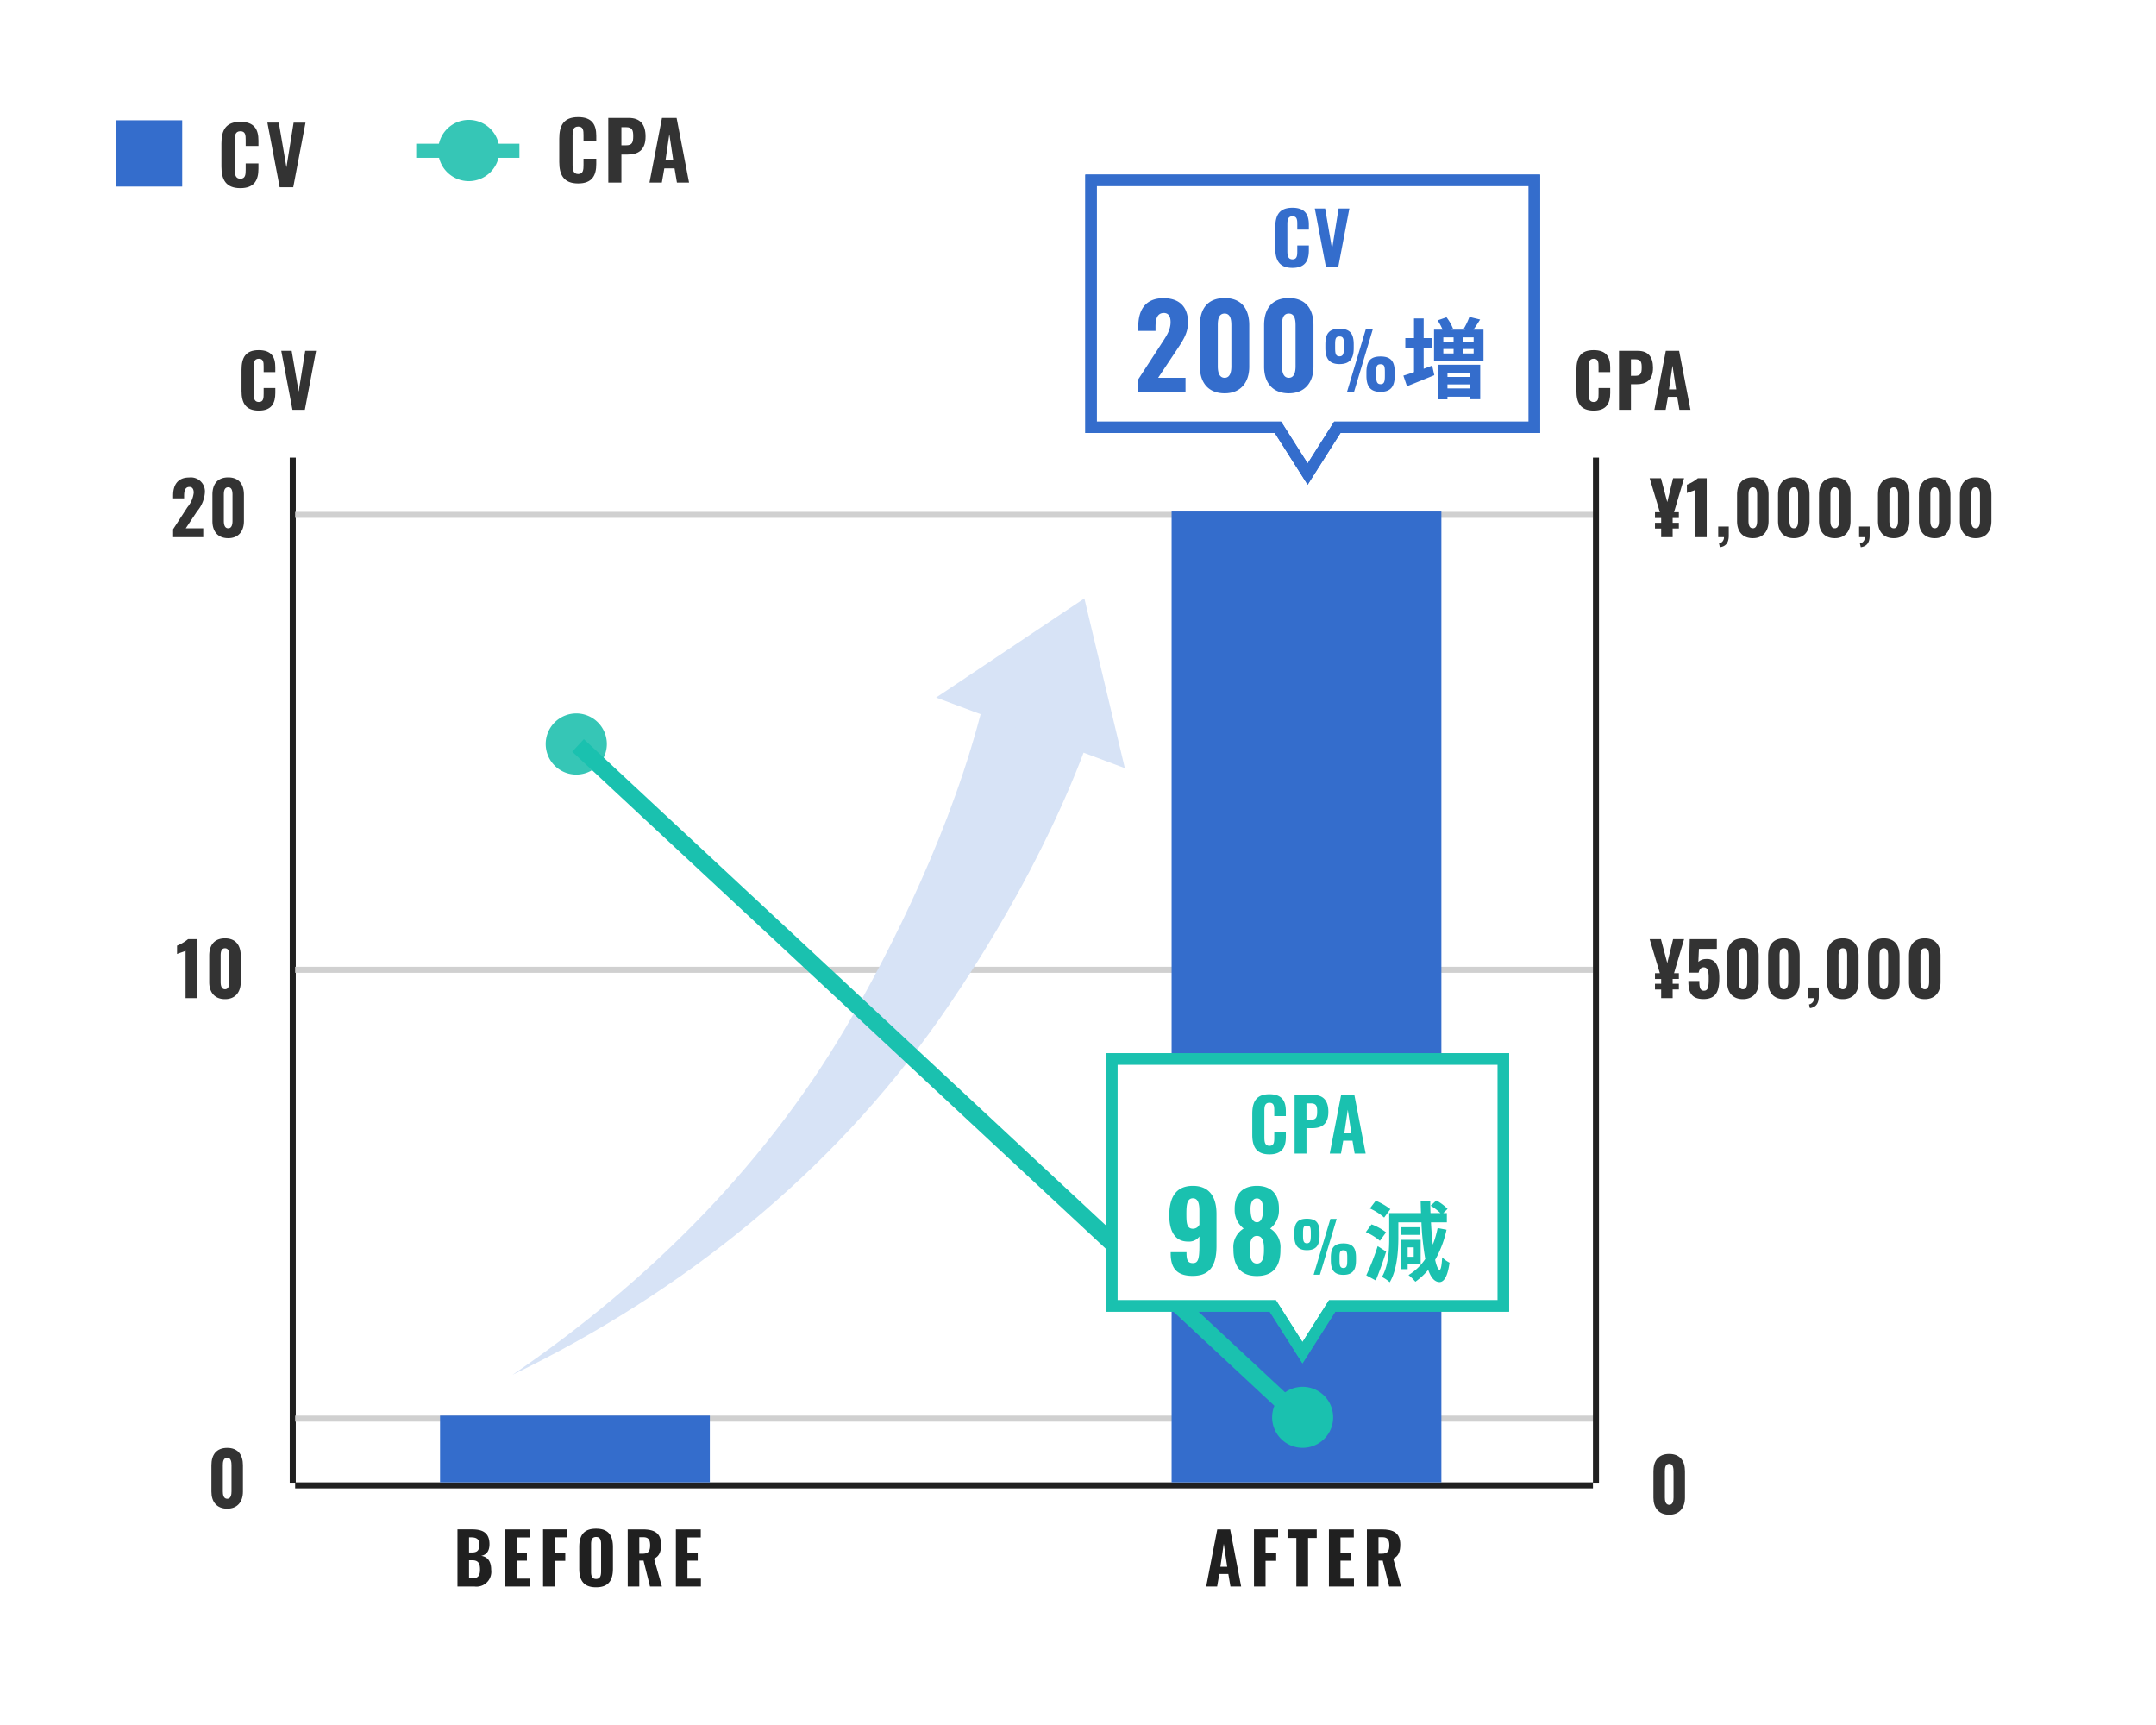 <svg xmlns="http://www.w3.org/2000/svg" width="378.09" height="302.44" viewBox="0 0 378.09 302.44">
  <g id="グループ_40" data-name="グループ 40" transform="translate(-1184.95 -6587.28)">
    <path id="長方形_19_のコピー" data-name="長方形 19 のコピー" d="M0,0H378.09V302.44H0Z" transform="translate(1184.95 6587.28)" fill="#fff"/>
    <g id="長方形_693" data-name="長方形 693" transform="translate(1205.28 6608.37)" fill="#346dcc">
      <path d="M 11.62 11.62 L -5.722046125811175e-08 11.62 L -5.722046125811175e-08 -5.722046125811175e-08 L 11.62 -5.722046125811175e-08 L 11.62 11.62 Z" stroke="none"/>
      <path d="M 0 0 L 11.62 0 L 11.62 11.62 L 0 11.62 L 0 0 Z M 0 0 L 0 11.62 L 11.62 11.62 L 11.62 0 L 0 0 Z" stroke="none" fill="#d0d0d0"/>
    </g>
    <path id="パス_68" data-name="パス 68" d="M4,.154c2.476,0,3.175-1.427,3.175-3.4v-.937H4.938v1.105c0,.825-.042,1.581-.923,1.581-.811,0-.993-.615-.993-1.581V-8.225c0-.839.07-1.595.993-1.595.9,0,.923.727.923,1.525v1.049H7.176V-8.2c0-1.958-.741-3.273-3.175-3.273C1.455-11.471.685-10.016.685-7.68v4.057C.685-1.357,1.455.154,4,.154ZM10.9,0h2.378l2.154-11.331H13.345L12.086-3.5l-1.343-7.834h-2Z" transform="translate(1223.096 6620.112)" fill="#333"/>
    <path id="パス_69" data-name="パス 69" d="M4,.154c2.476,0,3.175-1.427,3.175-3.4v-.937H4.938v1.105c0,.825-.042,1.581-.923,1.581-.811,0-.993-.615-.993-1.581V-8.225c0-.839.07-1.595.993-1.595.9,0,.923.727.923,1.525v1.049H7.176V-8.2c0-1.958-.741-3.273-3.175-3.273C1.455-11.471.685-10.016.685-7.68v4.057C.685-1.357,1.455.154,4,.154ZM9.288,0h2.294V-4.91h1.063c1.833,0,3.175-.727,3.175-3.161,0-2.084-.909-3.259-2.938-3.259h-3.6Zm2.294-6.533V-9.708h.811c1.133,0,1.259.588,1.259,1.595,0,1.119-.224,1.581-1.245,1.581ZM16.507,0h2.168l.434-2.49H20.9L21.319,0h2.126L21.263-11.331H18.7Zm2.812-3.917.671-4.56.685,4.56Z" transform="translate(1282.341 6619.289)" fill="#333"/>
    <path id="楕円形_681" data-name="楕円形 681" d="M5.37,0A5.37,5.37,0,1,1,0,5.37,5.37,5.37,0,0,1,5.37,0Z" transform="translate(1261.79 6608.3)" fill="#36c6b6"/>
    <path id="長方形_694" data-name="長方形 694" d="M0,0H18.1V2.47H0Z" transform="translate(1257.94 6612.48)" fill="#36c6b6"/>
    <path id="長方形_672" data-name="長方形 672" d="M0,0H1.06V179.74H0Z" transform="translate(1235.76 6667.52)" fill="#202020"/>
    <path id="長方形_672_のコピー_2" data-name="長方形 672 のコピー 2" d="M0,0H227.59V1.06H0Z" transform="translate(1236.71 6847.2)" fill="#202020"/>
    <path id="長方形_672_のコピー_7" data-name="長方形 672 のコピー 7" d="M0,0H227.95V1.06H0Z" transform="translate(1236.71 6835.5)" fill="#d0d0d0"/>
    <path id="長方形_672_のコピー_4" data-name="長方形 672 のコピー 4" d="M0,0H227.59V1.06H0Z" transform="translate(1236.71 6756.8)" fill="#d0d0d0"/>
    <path id="長方形_672_のコピー_5" data-name="長方形 672 のコピー 5" d="M0,0H227.59V1.06H0Z" transform="translate(1236.71 6677.03)" fill="#d0d0d0"/>
    <path id="パス_42" data-name="パス 42" d="M.754,0H3.746A2.6,2.6,0,0,0,6.664-2.942c0-1.422-.581-2.262-1.756-2.436.927-.161,1.459-.828,1.459-2.04,0-2.114-1.335-2.6-3.066-2.6H.754ZM2.782-5.971V-8.617h.383c.952,0,1.422.334,1.422,1.249s-.247,1.4-1.286,1.4Zm0,4.537V-4.6h.544c1.026,0,1.385.482,1.385,1.62,0,1.039-.321,1.545-1.348,1.545ZM9.1,0h4.389V-1.385H11.127v-3.14h1.805V-5.947H11.127V-8.6h2.337v-1.409H9.1Zm6.664,0h2.028V-4.5h1.867V-5.922H17.791v-2.7h2.2v-1.4H15.763Zm9.3.136c2.2,0,2.955-1.236,2.955-3.276V-6.886c0-2.04-.754-3.252-2.955-3.252s-2.955,1.2-2.955,3.252v3.734C22.106-1.1,22.847.136,25.06.136Zm0-1.459c-.791,0-.878-.643-.878-1.323V-7.381c0-.692.111-1.3.878-1.3s.878.606.878,1.3v4.735C25.938-1.966,25.827-1.323,25.06-1.323ZM30.612,0h2.028V-4.537h.742L34.518,0h2.089L35.223-4.884c.964-.433,1.236-1.261,1.236-2.485,0-2.052-1.236-2.646-3.252-2.646h-2.6Zm2.028-5.749V-8.642h.7c.94,0,1.2.507,1.2,1.434,0,.977-.321,1.459-1.3,1.459ZM39.056,0h4.389V-1.385H41.083v-3.14h1.805V-5.947H41.083V-8.6H43.42v-1.409H39.056Z" transform="translate(1264.421 6865.463)" fill="#202020"/>
    <path id="パス_43" data-name="パス 43" d="M.26,0H2.176l.383-2.2H4.142L4.513,0H6.392L4.463-10.014H2.2ZM2.745-3.462l.593-4.03.606,4.03ZM8.642,0H10.67V-4.5h1.867V-5.922H10.67v-2.7h2.2v-1.4H8.642Zm7.43,0h2.052V-8.506h1.521v-1.508H14.527v1.508h1.545Zm5.712,0h4.389V-1.385H23.812v-3.14h1.805V-5.947H23.812V-8.6h2.337v-1.409H21.784Zm6.664,0h2.028V-4.537h.742L32.355,0h2.089L33.059-4.884c.964-.433,1.236-1.261,1.236-2.485,0-2.052-1.236-2.646-3.252-2.646h-2.6Zm2.028-5.749V-8.642h.7c.94,0,1.2.507,1.2,1.434,0,.977-.321,1.459-1.3,1.459Z" transform="translate(1396.215 6865.463)" fill="#202020"/>
    <path id="パス_44" data-name="パス 44" d="M3.65.14c2.259,0,2.9-1.3,2.9-3.1v-.855H4.505v1.008c0,.753-.038,1.442-.842,1.442-.74,0-.906-.562-.906-1.442V-7.5c0-.766.064-1.455.906-1.455.817,0,.842.664.842,1.391v.957H6.547v-.868c0-1.787-.676-2.986-2.9-2.986C1.327-10.465.625-9.138.625-7.007v3.7C.625-1.238,1.327.14,3.65.14ZM9.559,0h2.17l1.965-10.338h-1.9L10.644-3.191,9.419-10.338H7.594Z" transform="translate(1226.68 6659.134)" fill="#333"/>
    <path id="パス_45" data-name="パス 45" d="M3.65.14c2.259,0,2.9-1.3,2.9-3.1v-.855H4.505v1.008c0,.753-.038,1.442-.842,1.442-.74,0-.906-.562-.906-1.442V-7.5c0-.766.064-1.455.906-1.455.817,0,.842.664.842,1.391v.957H6.547v-.868c0-1.787-.676-2.986-2.9-2.986C1.327-10.465.625-9.138.625-7.007v3.7C.625-1.238,1.327.14,3.65.14ZM8.091,0h2.093V-4.48h.97c1.672,0,2.9-.664,2.9-2.884,0-1.9-.83-2.974-2.68-2.974H8.091Zm2.093-5.96v-2.9h.74c1.034,0,1.149.536,1.149,1.455,0,1.021-.2,1.442-1.136,1.442ZM14.294,0h1.978l.4-2.272H18.3L18.684,0h1.94L18.633-10.338H16.3Zm2.565-3.574.613-4.161L18.1-3.574Z" transform="translate(1460.777 6659.134)" fill="#333"/>
    <path id="パス_46" data-name="パス 46" d="M2.055,0H4.071V-1.519H5.156v-1H4.071v-.842H5.156V-4.378H4.314l1.761-5.96H4.148L3.127-6.152l-1.11-4.186H.038l1.787,5.96H.97v1.021H2.055v.842H.97v1H2.055ZM8.066,0h1.978V-10.338H8.5A7.2,7.2,0,0,1,6.573-9.2v1.468c.306-.153,1.187-.4,1.493-.562Zm4.288,1.761C13.388,1.634,13.9.97,13.911-.217V-1.863H12.061V0h1.008A1.074,1.074,0,0,1,12.2,1.11ZM18.136.179c1.812,0,2.757-1.238,2.757-2.986V-7.441c0-1.812-.868-3.038-2.757-3.038-1.914,0-2.769,1.225-2.769,3.038v4.633C15.366-1.047,16.285.179,18.136.179Zm0-1.736c-.676,0-.766-.779-.766-1.289V-7.4c0-.549.038-1.34.766-1.34.7,0,.753.791.753,1.34v4.556C18.889-2.336,18.8-1.557,18.136-1.557ZM25.321.179c1.812,0,2.757-1.238,2.757-2.986V-7.441c0-1.812-.868-3.038-2.757-3.038-1.914,0-2.769,1.225-2.769,3.038v4.633C22.552-1.047,23.47.179,25.321.179Zm0-1.736c-.676,0-.766-.779-.766-1.289V-7.4c0-.549.038-1.34.766-1.34.7,0,.753.791.753,1.34v4.556C26.074-2.336,25.985-1.557,25.321-1.557ZM32.506.179c1.812,0,2.757-1.238,2.757-2.986V-7.441c0-1.812-.868-3.038-2.757-3.038-1.914,0-2.769,1.225-2.769,3.038v4.633C29.737-1.047,30.656.179,32.506.179Zm0-1.736c-.676,0-.766-.779-.766-1.289V-7.4c0-.549.038-1.34.766-1.34.7,0,.753.791.753,1.34v4.556C33.259-2.336,33.17-1.557,32.506-1.557Zm4.556,3.318C38.1,1.634,38.607.97,38.62-.217V-1.863H36.769V0h1.008a1.074,1.074,0,0,1-.868,1.11ZM42.844.179c1.812,0,2.757-1.238,2.757-2.986V-7.441c0-1.812-.868-3.038-2.757-3.038-1.914,0-2.769,1.225-2.769,3.038v4.633C40.075-1.047,40.994.179,42.844.179Zm0-1.736c-.676,0-.766-.779-.766-1.289V-7.4c0-.549.038-1.34.766-1.34.7,0,.753.791.753,1.34v4.556C43.6-2.336,43.508-1.557,42.844-1.557ZM50.029.179c1.812,0,2.757-1.238,2.757-2.986V-7.441c0-1.812-.868-3.038-2.757-3.038-1.914,0-2.769,1.225-2.769,3.038v4.633C47.26-1.047,48.179.179,50.029.179Zm0-1.736c-.676,0-.766-.779-.766-1.289V-7.4c0-.549.038-1.34.766-1.34.7,0,.753.791.753,1.34v4.556C50.782-2.336,50.693-1.557,50.029-1.557ZM57.215.179c1.812,0,2.757-1.238,2.757-2.986V-7.441c0-1.812-.868-3.038-2.757-3.038-1.914,0-2.769,1.225-2.769,3.038v4.633C54.445-1.047,55.364.179,57.215.179Zm0-1.736c-.676,0-.766-.779-.766-1.289V-7.4c0-.549.038-1.34.766-1.34.7,0,.753.791.753,1.34v4.556C57.968-2.336,57.878-1.557,57.215-1.557Z" transform="translate(1474.206 6681.469)" fill="#333"/>
    <path id="パス_47" data-name="パス 47" d="M.523,0H5.807V-1.557H2.744L4.735-4.543a5.686,5.686,0,0,0,1.353-3.2,2.464,2.464,0,0,0-2.744-2.718C1.315-10.465.523-9.138.523-7.313V-6.8H2.45v-.472c0-.842.179-1.532.932-1.532.5,0,.753.357.753,1.021a4.748,4.748,0,0,1-1.1,2.527L.523-1.391Zm9.661.179c1.812,0,2.757-1.238,2.757-2.986V-7.441c0-1.812-.868-3.038-2.757-3.038-1.914,0-2.769,1.225-2.769,3.038v4.633C7.415-1.047,8.334.179,10.185.179Zm0-1.736c-.676,0-.766-.779-.766-1.289V-7.4c0-.549.038-1.34.766-1.34.7,0,.753.791.753,1.34v4.556C10.938-2.336,10.848-1.557,10.185-1.557Z" transform="translate(1214.786 6681.469)" fill="#333"/>
    <path id="パス_48" data-name="パス 48" d="M1.8,0H3.778V-10.338H2.233A7.2,7.2,0,0,1,.306-9.2v1.468C.613-7.887,1.493-8.13,1.8-8.3ZM8.717.179c1.812,0,2.757-1.238,2.757-2.986V-7.441c0-1.812-.868-3.038-2.757-3.038-1.914,0-2.769,1.225-2.769,3.038v4.633C5.947-1.047,6.866.179,8.717.179Zm0-1.736c-.676,0-.766-.779-.766-1.289V-7.4c0-.549.038-1.34.766-1.34.7,0,.753.791.753,1.34v4.556C9.47-2.336,9.381-1.557,8.717-1.557Z" transform="translate(1215.693 6762.298)" fill="#333"/>
    <path id="パス_49" data-name="パス 49" d="M3.471.179c1.812,0,2.757-1.238,2.757-2.986V-7.441c0-1.812-.868-3.038-2.757-3.038C1.557-10.478.7-9.253.7-7.441v4.633C.7-1.047,1.621.179,3.471.179Zm0-1.736c-.676,0-.766-.779-.766-1.289V-7.4c0-.549.038-1.34.766-1.34.7,0,.753.791.753,1.34v4.556C4.224-2.336,4.135-1.557,3.471-1.557Z" transform="translate(1221.325 6851.637)" fill="#333"/>
    <path id="パス_50" data-name="パス 50" d="M2.055,0H4.071V-1.519H5.156v-1H4.071v-.842H5.156V-4.378H4.314l1.761-5.96H4.148L3.127-6.152l-1.11-4.186H.038l1.787,5.96H.97v1.021H2.055v.842H.97v1H2.055ZM9.483.166c2.348,0,2.769-1.583,2.769-3.778,0-2.119-.779-3.382-2.374-3.242a1.959,1.959,0,0,0-1.3.5l.1-2.285h3.14v-1.7H7.07L6.93-4.467h1.7c.128-.613.421-.932.881-.932.766,0,.881.779.881,1.876,0,1.353-.038,2.2-.791,2.221-.715.026-.855-.562-.855-1.7H6.828C6.828-1.085,7.3.166,9.483.166ZM16.4.179c1.812,0,2.757-1.238,2.757-2.986V-7.441c0-1.812-.868-3.038-2.757-3.038-1.914,0-2.769,1.225-2.769,3.038v4.633C13.63-1.047,14.549.179,16.4.179Zm0-1.736c-.676,0-.766-.779-.766-1.289V-7.4c0-.549.038-1.34.766-1.34.7,0,.753.791.753,1.34v4.556C17.153-2.336,17.064-1.557,16.4-1.557ZM23.585.179c1.812,0,2.757-1.238,2.757-2.986V-7.441c0-1.812-.868-3.038-2.757-3.038-1.914,0-2.769,1.225-2.769,3.038v4.633C20.816-1.047,21.735.179,23.585.179Zm0-1.736c-.676,0-.766-.779-.766-1.289V-7.4c0-.549.038-1.34.766-1.34.7,0,.753.791.753,1.34v4.556C24.338-2.336,24.249-1.557,23.585-1.557Zm4.556,3.318C29.175,1.634,29.686.97,29.7-.217V-1.863H27.848V0h1.008a1.074,1.074,0,0,1-.868,1.11ZM33.923.179c1.812,0,2.757-1.238,2.757-2.986V-7.441c0-1.812-.868-3.038-2.757-3.038-1.914,0-2.769,1.225-2.769,3.038v4.633C31.154-1.047,32.072.179,33.923.179Zm0-1.736c-.676,0-.766-.779-.766-1.289V-7.4c0-.549.038-1.34.766-1.34.7,0,.753.791.753,1.34v4.556C34.676-2.336,34.587-1.557,33.923-1.557ZM41.108.179c1.812,0,2.757-1.238,2.757-2.986V-7.441c0-1.812-.868-3.038-2.757-3.038-1.914,0-2.769,1.225-2.769,3.038v4.633C38.339-1.047,39.258.179,41.108.179Zm0-1.736c-.676,0-.766-.779-.766-1.289V-7.4c0-.549.038-1.34.766-1.34.7,0,.753.791.753,1.34v4.556C41.861-2.336,41.772-1.557,41.108-1.557ZM48.294.179c1.812,0,2.757-1.238,2.757-2.986V-7.441c0-1.812-.868-3.038-2.757-3.038-1.914,0-2.769,1.225-2.769,3.038v4.633C45.524-1.047,46.443.179,48.294.179Zm0-1.736c-.676,0-.766-.779-.766-1.289V-7.4c0-.549.038-1.34.766-1.34.7,0,.753.791.753,1.34v4.556C49.047-2.336,48.957-1.557,48.294-1.557Z" transform="translate(1474.206 6762.298)" fill="#333"/>
    <path id="長方形_692" data-name="長方形 692" d="M1334.614,6765.126c8.876-15.672,19.027-36.934,23.736-58.567q10.108,1.059,20.216,2.122c-6.362,21.569-18.775,42.879-28.893,57.3-18.906,26.948-45,47.926-74.835,62.36C1299.149,6811.738,1320.166,6790.633,1334.614,6765.126Z" fill="#d7e3f6"/>
    <path id="多角形_693" data-name="多角形 693" d="M1382.21,6721.97l-33.1-12.376,26-17.384Z" fill="#d7e3f6"/>
    <path id="パス_51" data-name="パス 51" d="M3.471.179c1.812,0,2.757-1.238,2.757-2.986V-7.441c0-1.812-.868-3.038-2.757-3.038C1.557-10.478.7-9.253.7-7.441v4.633C.7-1.047,1.621.179,3.471.179Zm0-1.736c-.676,0-.766-.779-.766-1.289V-7.4c0-.549.038-1.34.766-1.34.7,0,.753.791.753,1.34v4.556C4.224-2.336,4.135-1.557,3.471-1.557Z" transform="translate(1474.206 6852.7)" fill="#333"/>
    <path id="長方形_679" data-name="長方形 679" d="M0,0H47.31V170.23H0Z" transform="translate(1390.41 6676.97)" fill="#346dcc"/>
    <path id="長方形_679_のコピー" data-name="長方形 679 のコピー" d="M0,0H47.31V11.7H0Z" transform="translate(1262.12 6835.5)" fill="#346dcc"/>
    <path id="長方形_672_のコピー" data-name="長方形 672 のコピー" d="M0,0H1.06V179.74H0Z" transform="translate(1464.3 6667.52)" fill="#202020"/>
    <path id="楕円形_681-2" data-name="楕円形 681" d="M5.36,0A5.36,5.36,0,1,1,0,5.36,5.36,5.36,0,0,1,5.36,0Z" transform="translate(1280.65 6712.38)" fill="#36c6b6"/>
    <path id="楕円形_681_のコピー" data-name="楕円形 681 のコピー" d="M5.35,0A5.35,5.35,0,1,1,0,5.35,5.35,5.35,0,0,1,5.35,0Z" transform="translate(1408.04 6830.45)" fill="#1ac1af"/>
    <path id="シェイプ_4" data-name="シェイプ 4" d="M0,0,127.03,118.31" transform="translate(1286.32 6717.99)" fill="none" stroke="#1ac1af" stroke-width="3"/>
    <g id="三角形_1" data-name="三角形 1" fill="#fff">
      <path d="M 1413.362 6824.47 L 1408.451 6816.733 L 1408.156 6816.27 L 1407.607 6816.27 L 1379.91 6816.27 L 1379.91 6772.959 L 1448.599 6772.959 L 1448.599 6816.27 L 1419.117 6816.27 L 1418.568 6816.27 L 1418.273 6816.733 L 1413.362 6824.47 Z" stroke="none"/>
      <path d="M 1413.362 6822.604 L 1417.429 6816.198 L 1418.018 6815.27 L 1419.117 6815.27 L 1447.599 6815.27 L 1447.599 6773.959 L 1380.91 6773.959 L 1380.91 6815.27 L 1407.607 6815.27 L 1408.706 6815.27 L 1409.295 6816.198 L 1413.362 6822.604 M 1413.362 6826.335 L 1407.607 6817.27 L 1378.91 6817.27 L 1378.91 6771.959 L 1449.599 6771.959 L 1449.599 6817.27 L 1419.117 6817.27 L 1413.362 6826.335 Z" stroke="none" fill="#1ac1af"/>
    </g>
    <g id="Stroke_Effect" data-name="Stroke Effect" fill="none">
      <path d="M1407.607,6817.27h-28.7v-45.311H1449.6v45.311h-30.482l-5.755,9.066Z" stroke="none"/>
      <path d="M 1413.362 6822.604 L 1417.429 6816.198 L 1418.018 6815.27 L 1419.117 6815.27 L 1447.599 6815.27 L 1447.599 6773.959 L 1380.91 6773.959 L 1380.91 6815.27 L 1407.607 6815.27 L 1408.706 6815.27 L 1409.295 6816.198 L 1413.362 6822.604 M 1413.362 6826.335 L 1407.607 6817.27 L 1378.91 6817.27 L 1378.91 6771.959 L 1449.599 6771.959 L 1449.599 6817.27 L 1419.117 6817.27 L 1413.362 6826.335 Z" stroke="none" fill="#1ac1af"/>
    </g>
    <g id="三角形_1-2" data-name="三角形 1" fill="#fff">
      <path d="M 1414.267 6670.404 L 1409.354 6662.664 L 1409.06 6662.2 L 1408.51 6662.2 L 1376.28 6662.2 L 1376.28 6618.891 L 1454.03 6618.891 L 1454.03 6662.2 L 1420.025 6662.2 L 1419.475 6662.2 L 1419.18 6662.664 L 1414.267 6670.404 Z" stroke="none"/>
      <path d="M 1414.267 6668.538 L 1418.336 6662.128 L 1418.925 6661.2 L 1420.025 6661.2 L 1453.03 6661.2 L 1453.03 6619.891 L 1377.28 6619.891 L 1377.28 6661.2 L 1408.51 6661.2 L 1409.609 6661.2 L 1410.199 6662.128 L 1414.267 6668.538 M 1414.267 6672.271 L 1408.51 6663.2 L 1375.28 6663.2 L 1375.28 6617.891 L 1455.03 6617.891 L 1455.03 6663.2 L 1420.025 6663.2 L 1414.267 6672.271 Z" stroke="none" fill="#346dcc"/>
    </g>
    <g id="Stroke_Effect-2" data-name="Stroke Effect" fill="none">
      <path d="M1408.51,6663.2H1375.28v-45.309h79.751V6663.2h-35.006l-5.757,9.071Z" stroke="none"/>
      <path d="M 1414.267 6668.538 L 1418.336 6662.128 L 1418.925 6661.2 L 1420.025 6661.2 L 1453.03 6661.2 L 1453.03 6619.891 L 1377.28 6619.891 L 1377.28 6661.2 L 1408.51 6661.2 L 1409.609 6661.2 L 1410.199 6662.128 L 1414.267 6668.538 M 1414.267 6672.271 L 1408.51 6663.2 L 1375.28 6663.2 L 1375.28 6617.891 L 1455.03 6617.891 L 1455.03 6663.2 L 1420.025 6663.2 L 1414.267 6672.271 Z" stroke="none" fill="#346dcc"/>
    </g>
    <path id="パス_52" data-name="パス 52" d="M-6.756.14c2.246,0,2.88-1.294,2.88-3.083v-.85h-2.03v1c0,.749-.038,1.434-.837,1.434-.736,0-.9-.558-.9-1.434V-7.46c0-.761.063-1.446.9-1.446.812,0,.837.66.837,1.383v.952h2.03v-.863c0-1.776-.672-2.969-2.88-2.969-2.309,0-3.007,1.32-3.007,3.438v3.679C-9.763-1.231-9.065.14-6.756.14ZM-2.341,0H-.26V-4.453H.7c1.662,0,2.88-.66,2.88-2.867,0-1.89-.825-2.956-2.664-2.956H-2.341ZM-.26-5.925v-2.88H.476c1.028,0,1.142.533,1.142,1.446,0,1.015-.2,1.434-1.129,1.434ZM3.825,0H5.792l.393-2.258H7.809L8.19,0h1.929L8.139-10.277H5.817Zm2.55-3.553.609-4.136.622,4.136Zm-26.572,25c3.306,0,4.161-2.261,4.161-5.263v-5.6c0-2.926-1.216-4.921-4.142-4.921-3.021,0-4.142,2.071-4.142,5.187,0,2.546.855,4.617,3.344,4.579a2.218,2.218,0,0,0,1.938-.893v1.558c0,2.375-.209,3.116-1.14,3.116-.969,0-1.121-.627-1.121-1.919h-2.774v.228C-24.073,20.062-23.028,21.449-20.2,21.449Zm.038-8.265c-1.14,0-1.159-1.1-1.159-2.679,0-1.672.171-2.66,1.14-2.66.95,0,1.14,1.026,1.14,2.185v2.451A1.284,1.284,0,0,1-20.159,13.184Zm11.21,8.284c3.059,0,4.18-1.938,4.123-4.75a3.81,3.81,0,0,0-1.8-3.572A4,4,0,0,0-5.092,9.764c.057-2.527-1.254-4.1-3.857-4.1s-3.933,1.558-3.9,4.1a4.065,4.065,0,0,0,1.577,3.382,3.775,3.775,0,0,0-1.8,3.572C-13.091,19.53-11.989,21.468-8.949,21.468Zm0-9.424c-.8,0-1.121-.893-1.121-2.375,0-1.064.361-1.8,1.121-1.8.741,0,1.083.741,1.083,1.8C-7.866,11.151-8.17,12.044-8.949,12.044Zm0,7.239c-1.121,0-1.254-1.33-1.254-2.375,0-1.235.171-2.47,1.254-2.47,1.1,0,1.254,1.235,1.235,2.47C-7.714,17.934-7.828,19.283-8.949,19.283Zm8.761-2.345c1.619,0,2.224-.846,2.224-2.514v-.556c0-1.692-.592-2.441-2.224-2.441s-2.2.773-2.2,2.477v.5C-2.387,16.067-1.783,16.937-.188,16.937ZM1,21.24H2.1l2.937-9.788h-1.1Zm-1.184-5.51c-.616,0-.677-.508-.677-1.366v-.435c0-.858.048-1.293.677-1.293.653,0,.689.435.689,1.293v.423C.5,15.209.441,15.729-.188,15.729Zm6.4,5.535c1.6,0,2.211-.846,2.211-2.514v-.544c0-1.692-.592-2.453-2.211-2.453s-2.2.785-2.2,2.477v.508C4.018,20.406,4.61,21.264,6.217,21.264Zm0-1.2c-.616,0-.677-.52-.677-1.378v-.435c0-.858.036-1.293.677-1.293s.677.423.677,1.293v.435C6.894,19.536,6.845,20.067,6.217,20.067ZM14.449,9.746a11.168,11.168,0,0,0-2.557-1.479L10.859,9.623a9.824,9.824,0,0,1,2.5,1.6Zm-.755,4.067a9.676,9.676,0,0,0-2.542-1.4l-1,1.356a10.082,10.082,0,0,1,2.465,1.525Zm-1.464,2.419a44.531,44.531,0,0,1-2,5.115l1.664.909c.632-1.541,1.294-3.374,1.818-5.069Zm6.317.216V18.1H17.484V16.448Zm1.217,2.989V15.123H16.283v5.146h1.2v-.832Zm-.123-6.517H16.36v1.34h3.282Zm3.1.139a17.42,17.42,0,0,1-.847,2.912c-.139-1.155-.247-2.48-.324-3.913h2.789V10.439h-.632l.755-.74a8.139,8.139,0,0,0-1.972-1.479l-.986.924a9.952,9.952,0,0,1,1.71,1.294H21.49q-.046-1.017-.046-2.08H19.764c.015.709.031,1.4.062,2.08H14.249v4.3c0,2.08-.108,4.915-1.279,6.9a5.953,5.953,0,0,1,1.371.924c1.294-2.157,1.51-5.516,1.51-7.827V12.057H19.9a46.011,46.011,0,0,0,.678,6.425A9.516,9.516,0,0,1,17.638,21.3a9.653,9.653,0,0,1,1.2,1.171,11.493,11.493,0,0,0,2.249-2.08c.478,1.371,1.125,2.126,1.972,2.142.632,0,1.387-.6,1.772-3.4a4.9,4.9,0,0,1-1.294-.94c-.077,1.417-.231,2.2-.447,2.188-.277-.015-.539-.662-.786-1.741a18.959,18.959,0,0,0,2-5.284Z" transform="translate(1414.321 6789.552)" fill="#1ac1af"/>
    <path id="パス_53" data-name="パス 53" d="M-3.312.14c2.246,0,2.88-1.294,2.88-3.083v-.85h-2.03v1c0,.749-.038,1.434-.837,1.434-.736,0-.9-.558-.9-1.434V-7.46c0-.761.063-1.446.9-1.446.812,0,.837.66.837,1.383v.952h2.03v-.863c0-1.776-.672-2.969-2.88-2.969-2.309,0-3.007,1.32-3.007,3.438v3.679C-6.319-1.231-5.621.14-3.312.14ZM2.563,0H4.72L6.674-10.277H4.783L3.641-3.172,2.423-10.277H.609ZM-30.343,21.848h8.28v-2.44h-4.8l3.12-4.68c1.1-1.66,2.12-3.04,2.12-5.02,0-2.68-1.46-4.26-4.3-4.26-3.18,0-4.42,2.08-4.42,4.94v.8h3.02v-.74c0-1.32.28-2.4,1.46-2.4.78,0,1.18.56,1.18,1.6,0,1.5-.86,2.62-1.72,3.96l-3.94,6.06Zm15.14.28c2.84,0,4.32-1.94,4.32-4.68v-7.26c0-2.84-1.36-4.76-4.32-4.76-3,0-4.34,1.92-4.34,4.76v7.26C-19.543,20.208-18.1,22.128-15.2,22.128Zm0-2.72c-1.06,0-1.2-1.22-1.2-2.02v-7.14c0-.86.06-2.1,1.2-2.1,1.1,0,1.18,1.24,1.18,2.1v7.14C-14.023,18.188-14.163,19.408-15.2,19.408Zm11.26,2.72c2.84,0,4.32-1.94,4.32-4.68v-7.26c0-2.84-1.36-4.76-4.32-4.76-3,0-4.34,1.92-4.34,4.76v7.26C-8.283,20.208-6.843,22.128-3.943,22.128Zm0-2.72c-1.06,0-1.2-1.22-1.2-2.02v-7.14c0-.86.06-2.1,1.2-2.1,1.1,0,1.18,1.24,1.18,2.1v7.14C-2.763,18.188-2.9,19.408-3.943,19.408Zm8.879-2.4c1.822,0,2.5-.952,2.5-2.828v-.625c0-1.9-.666-2.746-2.5-2.746s-2.474.87-2.474,2.787v.557C2.461,16.03,3.141,17.009,4.936,17.009Zm1.332,4.839H7.5l3.3-11.011H9.571Zm-1.332-6.2c-.693,0-.761-.571-.761-1.536v-.489c0-.965.054-1.455.761-1.455.734,0,.775.489.775,1.455V14.1C5.71,15.065,5.643,15.65,4.936,15.65Zm7.2,6.226c1.794,0,2.488-.952,2.488-2.828v-.612c0-1.9-.666-2.76-2.488-2.76s-2.474.884-2.474,2.787v.571C9.666,20.91,10.332,21.876,12.14,21.876Zm0-1.346c-.693,0-.761-.585-.761-1.55v-.489c0-.965.041-1.455.761-1.455s.761.476.761,1.455v.489C12.9,19.932,12.847,20.53,12.14,20.53Zm7.56-6.338h1.417V12.45H19.7V9H18.006V12.45H16.481v1.741h1.525v4.221c-.709.247-1.34.462-1.864.616l.632,1.864c1.4-.555,3.174-1.279,4.791-1.941l-.37-1.679c-.493.185-1,.37-1.494.555Zm8.15,4.375v.693H23.876v-.693Zm-3.975,2.712V20.57h3.975v.709Zm-1.695,1.91h1.695v-.462h3.975v.447h1.772V17.119H22.181Zm6.286-10.076H26.634v-.786h1.833Zm0,2.034H26.634v-.786h1.833Zm-5.315-.786h1.8v.786h-1.8Zm1.8-2.034v.786h-1.8v-.786Zm3.482-1.356c.37-.508.77-1.125,1.171-1.772l-1.88-.462a12.235,12.235,0,0,1-1.017,2.126l.339.108H24.477l.385-.139A8.369,8.369,0,0,0,23.706,8.8l-1.556.539a11.222,11.222,0,0,1,.878,1.633h-1.51V16.5h8.674V10.971Z" transform="translate(1414.912 6634.112)" fill="#346dcc"/>
  </g>
</svg>
